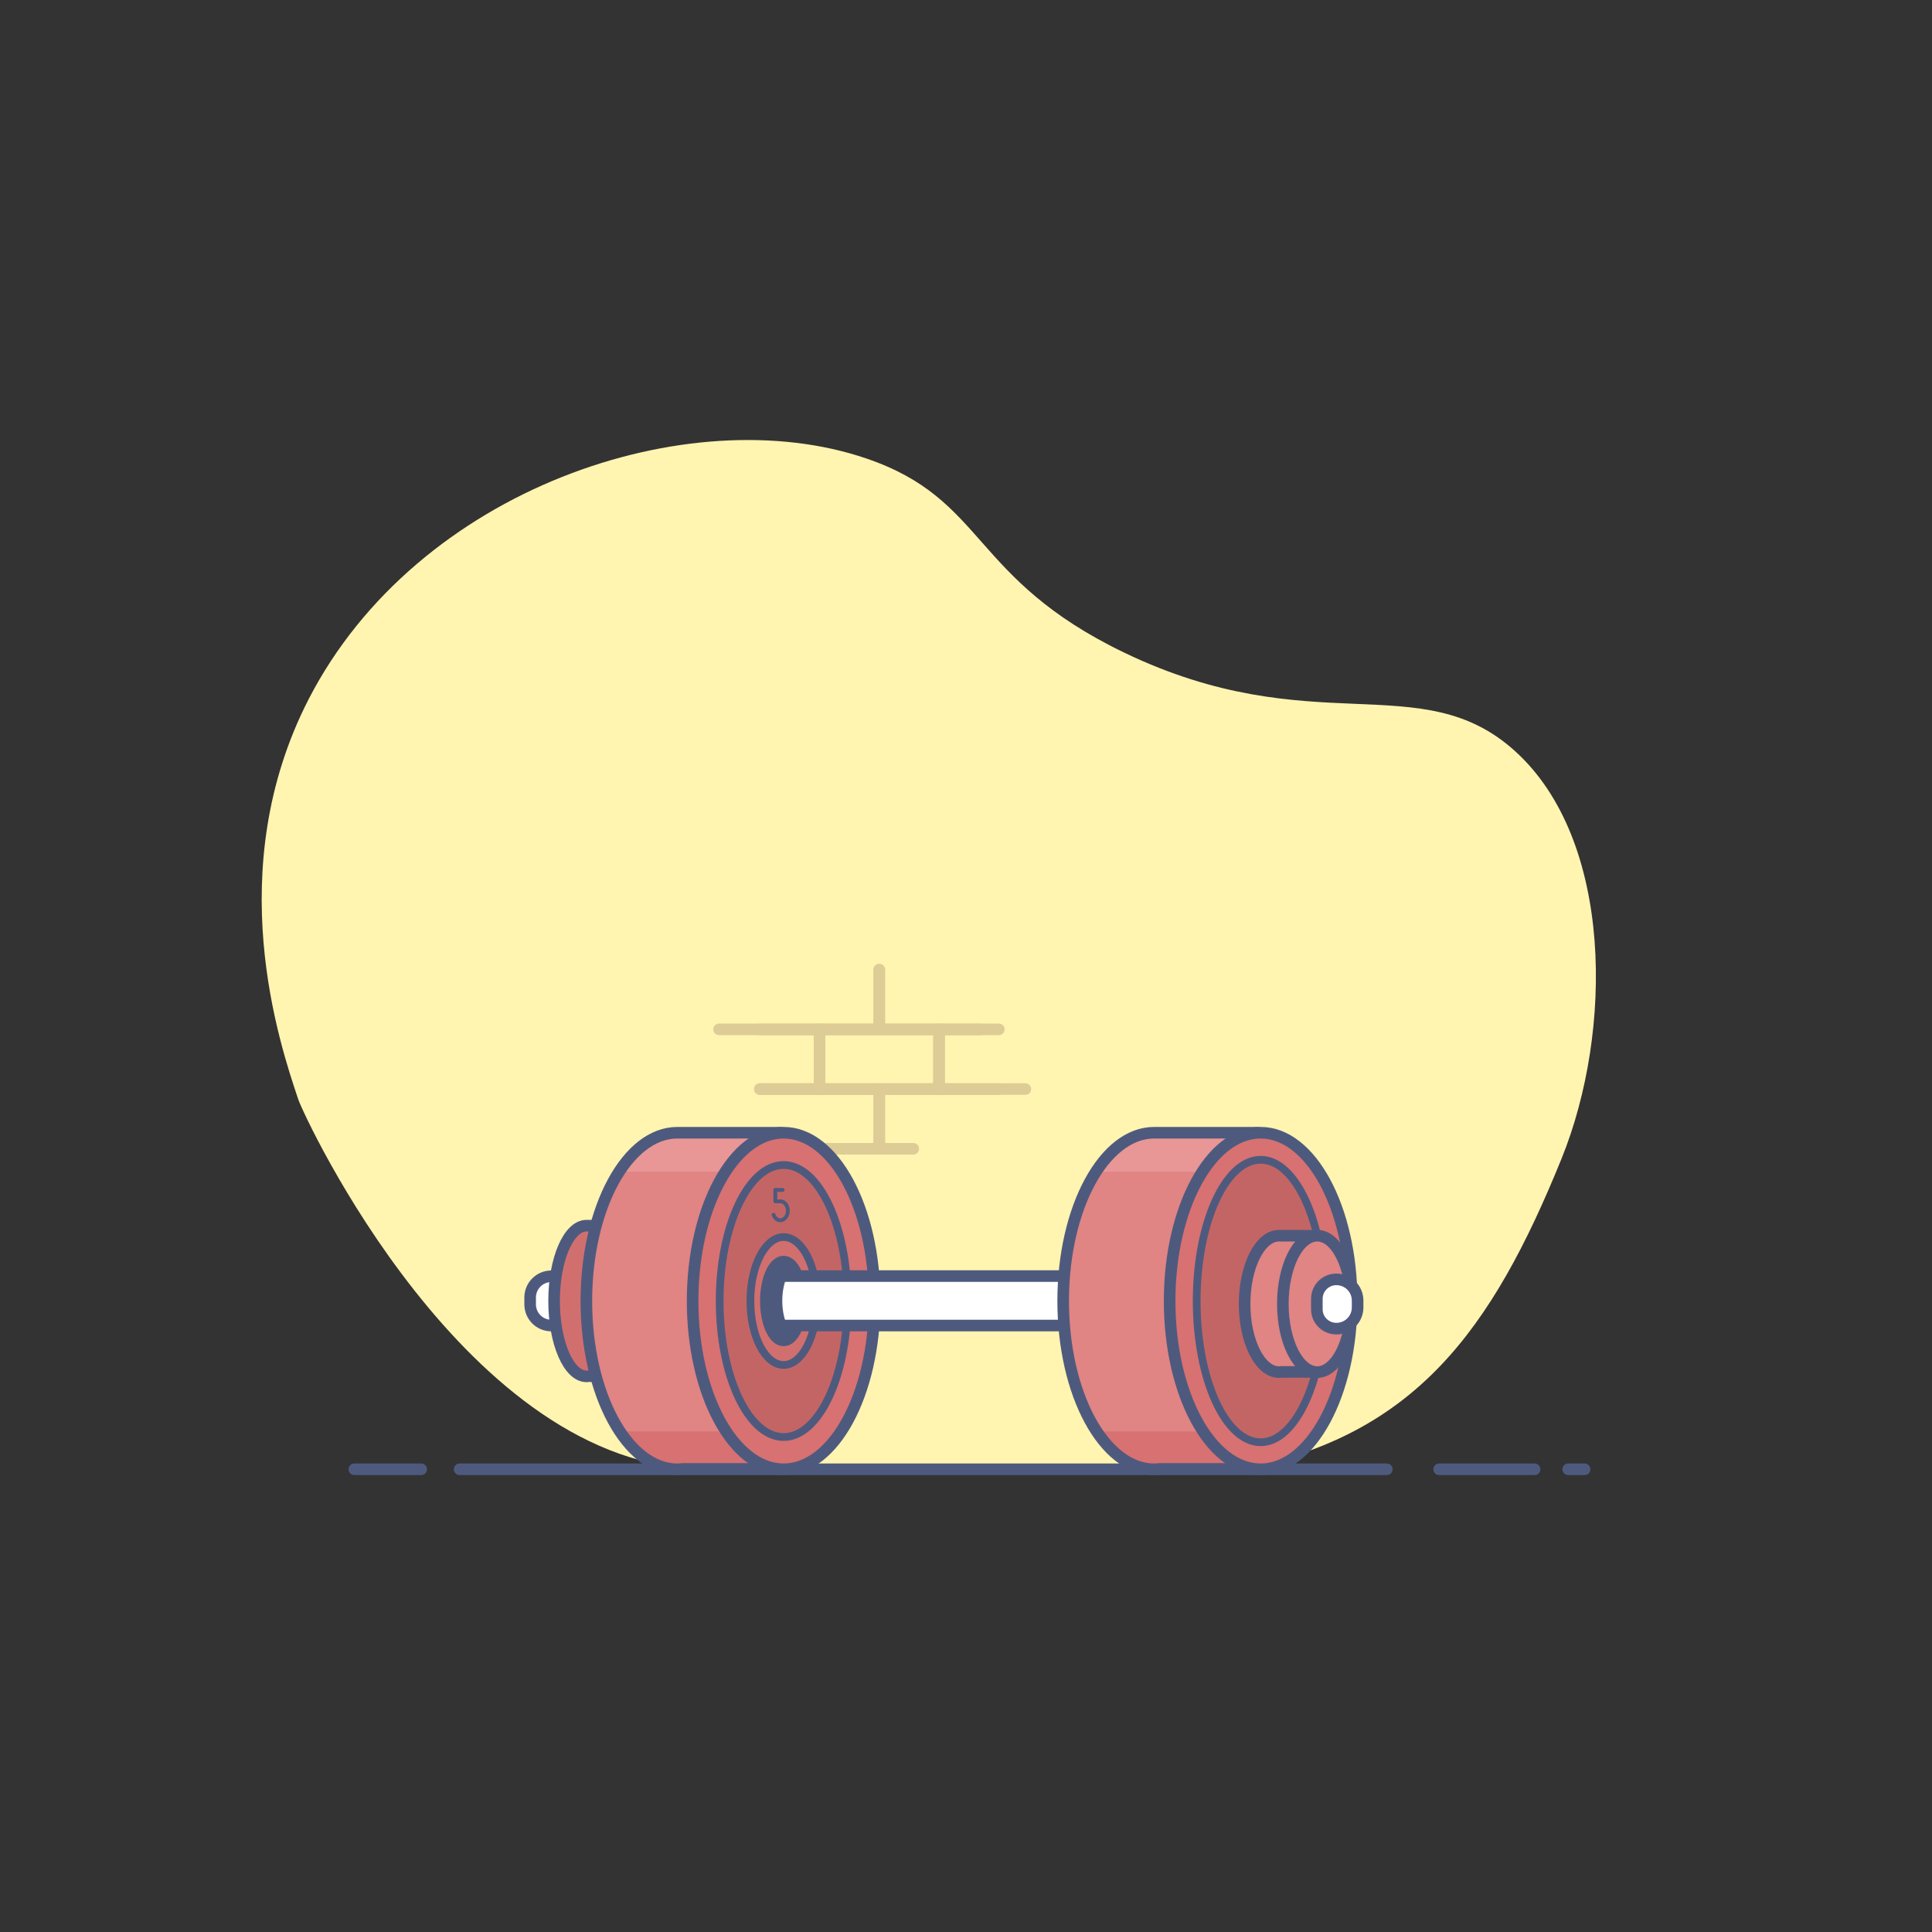 <svg xmlns="http://www.w3.org/2000/svg" version="1.1" id="Layer_1" x="0" y="0" viewBox="0 0 1000 1000" style="enable-background:new 0 0 1000 1000" xml:space="preserve"><rect x="0" y="0" width="1000" height="1000" fill="#333333" stroke="none"/><style type="text/css" id="style2">.st0{fill:#fff}.st1{fill:#4e5a7d}.st3,.st5{fill:none;stroke:#4e5a7d;stroke-width:6;stroke-linecap:round;stroke-linejoin:round;stroke-miterlimit:10}.st5{stroke:#592d2d}.st6{fill:#d16f6f}.st7{fill:#e08484}.st8{fill:#d87171}.st9{fill:#e99697}.st10{fill:#c46565}.st11{fill:none;stroke:#4e5a7d;stroke-width:4;stroke-linecap:round;stroke-linejoin:round;stroke-miterlimit:10}</style><path id="XMLID_52_" d="M364.7 760.3c-122.9-.1-207.3-182.2-210.3-191.2-9.7-28.9-40.1-118.8 5.4-207.3C216 252.7 356.8 206 448.4 237.3c62.3 21.2 53.6 62 133.5 100.5 97.6 46.9 153.4 6.8 202.2 50.9 51.1 46.1 50.8 145.2 24.2 210.9-36.3 89.6-76.2 143.2-165.1 160.8-74.6.1-176.7 0-278.5-.1z" style="fill:#fff4b0"/><path id="XMLID_51_" class="st3" d="M237.9 760.5h479.9"/><path id="XMLID_50_" class="st3" d="M744.9 760.5h49.4"/><path id="XMLID_49_" class="st3" d="M183.4 760.5H218"/><path id="XMLID_48_" class="st3" d="M811.7 760.5h8.5"/><g id="XMLID_40_" style="opacity:.2"><path id="XMLID_47_" class="st5" d="M455.1 501.9v30.9h-61.8"/><path id="XMLID_46_" class="st5" d="M517 532.8h-61.9v-30.9"/><path id="XMLID_45_" class="st5" d="M424.2 532.8h61.9v30.9h-61.9z"/><path id="XMLID_44_" class="st5" d="M472.7 594.6h-17.6v-30.9H517"/><path id="XMLID_43_" class="st5" d="M393.3 563.7h61.8v30.9H405"/><path id="XMLID_42_" class="st5" d="M372.2 532.8h52v30.9h-30.9"/><path id="XMLID_41_" class="st5" d="M530.7 563.7H486v-30.9h21.5"/></g><ellipse id="XMLID_39_" class="st3" cx="329.9" cy="675.9" rx="24" ry="44.3"/><path id="XMLID_38_" class="st0" d="M299.1 686.1h-13.7c-6.1 0-11-4.9-11-11v-3.5c0-6.1 4.9-11 11-11h13.7v25.5z"/><path id="XMLID_37_" class="st3" d="M299.1 686.1h-13.7c-6.1 0-11-4.9-11-11v-3.5c0-6.1 4.9-11 11-11h13.7v25.5z"/><path id="XMLID_36_" class="st6" d="M322.7 634.4h-19.1c-9.3 0-16.8 17.4-16.8 39 0 21.5 7.5 39 16.8 39 .3 0 .7 0 1-.1h18.1v-77.9z"/><path id="XMLID_35_" class="st3" d="M322.7 634.4h-19.1c-9.3 0-16.8 17.4-16.8 39 0 21.5 7.5 39 16.8 39 .3 0 .7 0 1-.1h18.1v-77.9z"/><path id="XMLID_34_" class="st7" d="M404.2 586.3h-53.6c-26 0-47.1 39-47.1 87.1 0 48.1 21.1 87.1 47.1 87.1.9 0 1.9-.1 2.8-.2h50.8v-174z"/><path id="XMLID_33_" class="st7" d="M404.2 586.3h-53.6c-26 0-47.1 39-47.1 87.1 0 48.1 21.1 87.1 47.1 87.1.9 0 1.9-.1 2.8-.2h50.8v-174z"/><path id="XMLID_32_" class="st7" d="M404.2 586.3h-53.6c-26 0-47.1 39-47.1 87.1 0 48.1 21.1 87.1 47.1 87.1.9 0 1.9-.1 2.8-.2h50.8v-174z"/><path id="XMLID_31_" class="st8" d="M320.9 740.9c8.1 12.2 18.5 19.5 29.7 19.5.9 0 1.9-.1 2.8-.2h50.8v-19.3h-83.3z"/><path id="XMLID_30_" class="st9" d="M320.4 606.5h83.8v-20.3h-53.6c-11.5.1-22.1 7.7-30.2 20.3z"/><path id="XMLID_29_" class="st3" d="M404.2 586.3h-53.6c-26 0-47.1 39-47.1 87.1 0 48.1 21.1 87.1 47.1 87.1.9 0 1.9-.1 2.8-.2h50.8v-174z"/><ellipse id="XMLID_28_" class="st8" cx="405.6" cy="673.4" rx="47.1" ry="87.1"/><ellipse id="XMLID_27_" class="st3" cx="405.6" cy="673.4" rx="47.1" ry="87.1"/><ellipse id="XMLID_26_" class="st1" cx="405.6" cy="673.4" rx="9.2" ry="20.4"/><ellipse id="XMLID_25_" class="st10" cx="405.6" cy="673.4" rx="33.1" ry="70.4"/><ellipse id="XMLID_24_" class="st6" cx="405.6" cy="673.4" rx="17.2" ry="33.1"/><ellipse id="XMLID_23_" class="st11" cx="405.6" cy="673.4" rx="17.2" ry="33.1"/><ellipse id="XMLID_22_" class="st3" cx="405.6" cy="673.4" rx="9.2" ry="20.4"/><ellipse id="XMLID_21_" class="st1" cx="405.6" cy="673.4" rx="9.2" ry="20.4"/><ellipse id="XMLID_20_" class="st11" cx="405.6" cy="673.4" rx="33.1" ry="70.4"/><path id="XMLID_19_" class="st0" d="M404.1 660.7c-1.3 3.4-2.2 7.8-2.2 12.6 0 4.9.9 9.2 2.2 12.6.6.1 1.2.2 1.8.2h174v-25.6h-174c-.7.1-1.2.1-1.8.2z"/><path id="XMLID_18_" class="st3" d="M404.1 660.7c-1.3 3.4-2.2 7.8-2.2 12.6 0 4.9.9 9.2 2.2 12.6.6.1 1.2.2 1.8.2h174v-25.6h-174c-.7.1-1.2.1-1.8.2z"/><path id="XMLID_17_" class="st7" d="M651 586.3h-53.6c-26 0-47.1 39-47.1 87.1 0 48.1 21.1 87.1 47.1 87.1.9 0 1.9-.1 2.8-.2H651v-174z"/><path id="XMLID_16_" class="st8" d="M569.2 740.9c8.1 12.2 18.5 19.5 29.7 19.5.9 0 1.9-.1 2.8-.2h50.8v-19.3h-83.3z"/><path id="XMLID_15_" class="st9" d="M568.6 606.5h83.8v-20.3h-53.6c-11.4.1-22 7.7-30.2 20.3z"/><path id="XMLID_14_" class="st3" d="M651 586.3h-53.6c-26 0-47.1 39-47.1 87.1 0 48.1 21.1 87.1 47.1 87.1.9 0 1.9-.1 2.8-.2H651v-174z"/><ellipse id="XMLID_13_" class="st7" cx="652.5" cy="673.4" rx="47.1" ry="87.1"/><ellipse id="XMLID_12_" class="st8" cx="652.5" cy="673.4" rx="47.1" ry="87.1"/><ellipse id="XMLID_11_" class="st3" cx="652.5" cy="673.4" rx="47.1" ry="87.1"/><ellipse id="XMLID_10_" class="st1" cx="652.5" cy="673.4" rx="9.2" ry="20.4"/><ellipse id="XMLID_9_" class="st10" cx="652.5" cy="673.4" rx="33.1" ry="73.1"/><ellipse id="XMLID_8_" class="st11" cx="652.5" cy="673.4" rx="33.1" ry="73.1"/><path id="XMLID_7_" class="st7" d="M684.6 639.6h-22c-10.7 0-19.4 15.8-19.4 35.3 0 19.5 8.7 35.3 19.4 35.3.4 0 .8 0 1.2-.1h20.9v-70.5z"/><path id="XMLID_6_" class="st3" d="M682.2 639.6H662c-9.8 0-17.8 15.8-17.8 35.3 0 19.5 8 35.3 17.8 35.3.4 0 .7 0 1.1-.1h19.2v-70.5z"/><ellipse id="XMLID_5_" class="st7" cx="682.7" cy="674.9" rx="16.9" ry="35.3"/><ellipse id="XMLID_4_" class="st3" cx="681.8" cy="674.9" rx="17.8" ry="35.3"/><path id="XMLID_3_" class="st0" d="M691.7 687.7c6.1 0 11-4.9 11-11v-3.5c0-6.1-4.9-11-11-11-5.6 0-10.1 4.5-10.1 10.1v5.4c0 5.5 4.5 10 10.1 10z"/><path id="XMLID_2_" class="st3" d="M691.7 687.7h0c6.1 0 11-4.9 11-11v-3.5c0-6.1-4.9-11-11-11h0c-5.6 0-10.1 4.5-10.1 10.1v5.4c0 5.5 4.5 10 10.1 10z"/><path id="XMLID_1_" d="M405.1 615.9h-3.8v5.9h2.8-.2c2.2 0 3.9 2.2 3.9 4.9s-1.8 4.9-3.9 4.9c-1.6 0-2.9-1.1-3.5-2.8" style="fill:none;stroke:#4e5a7d;stroke-width:2;stroke-linecap:round;stroke-linejoin:round;stroke-miterlimit:10"/></svg>